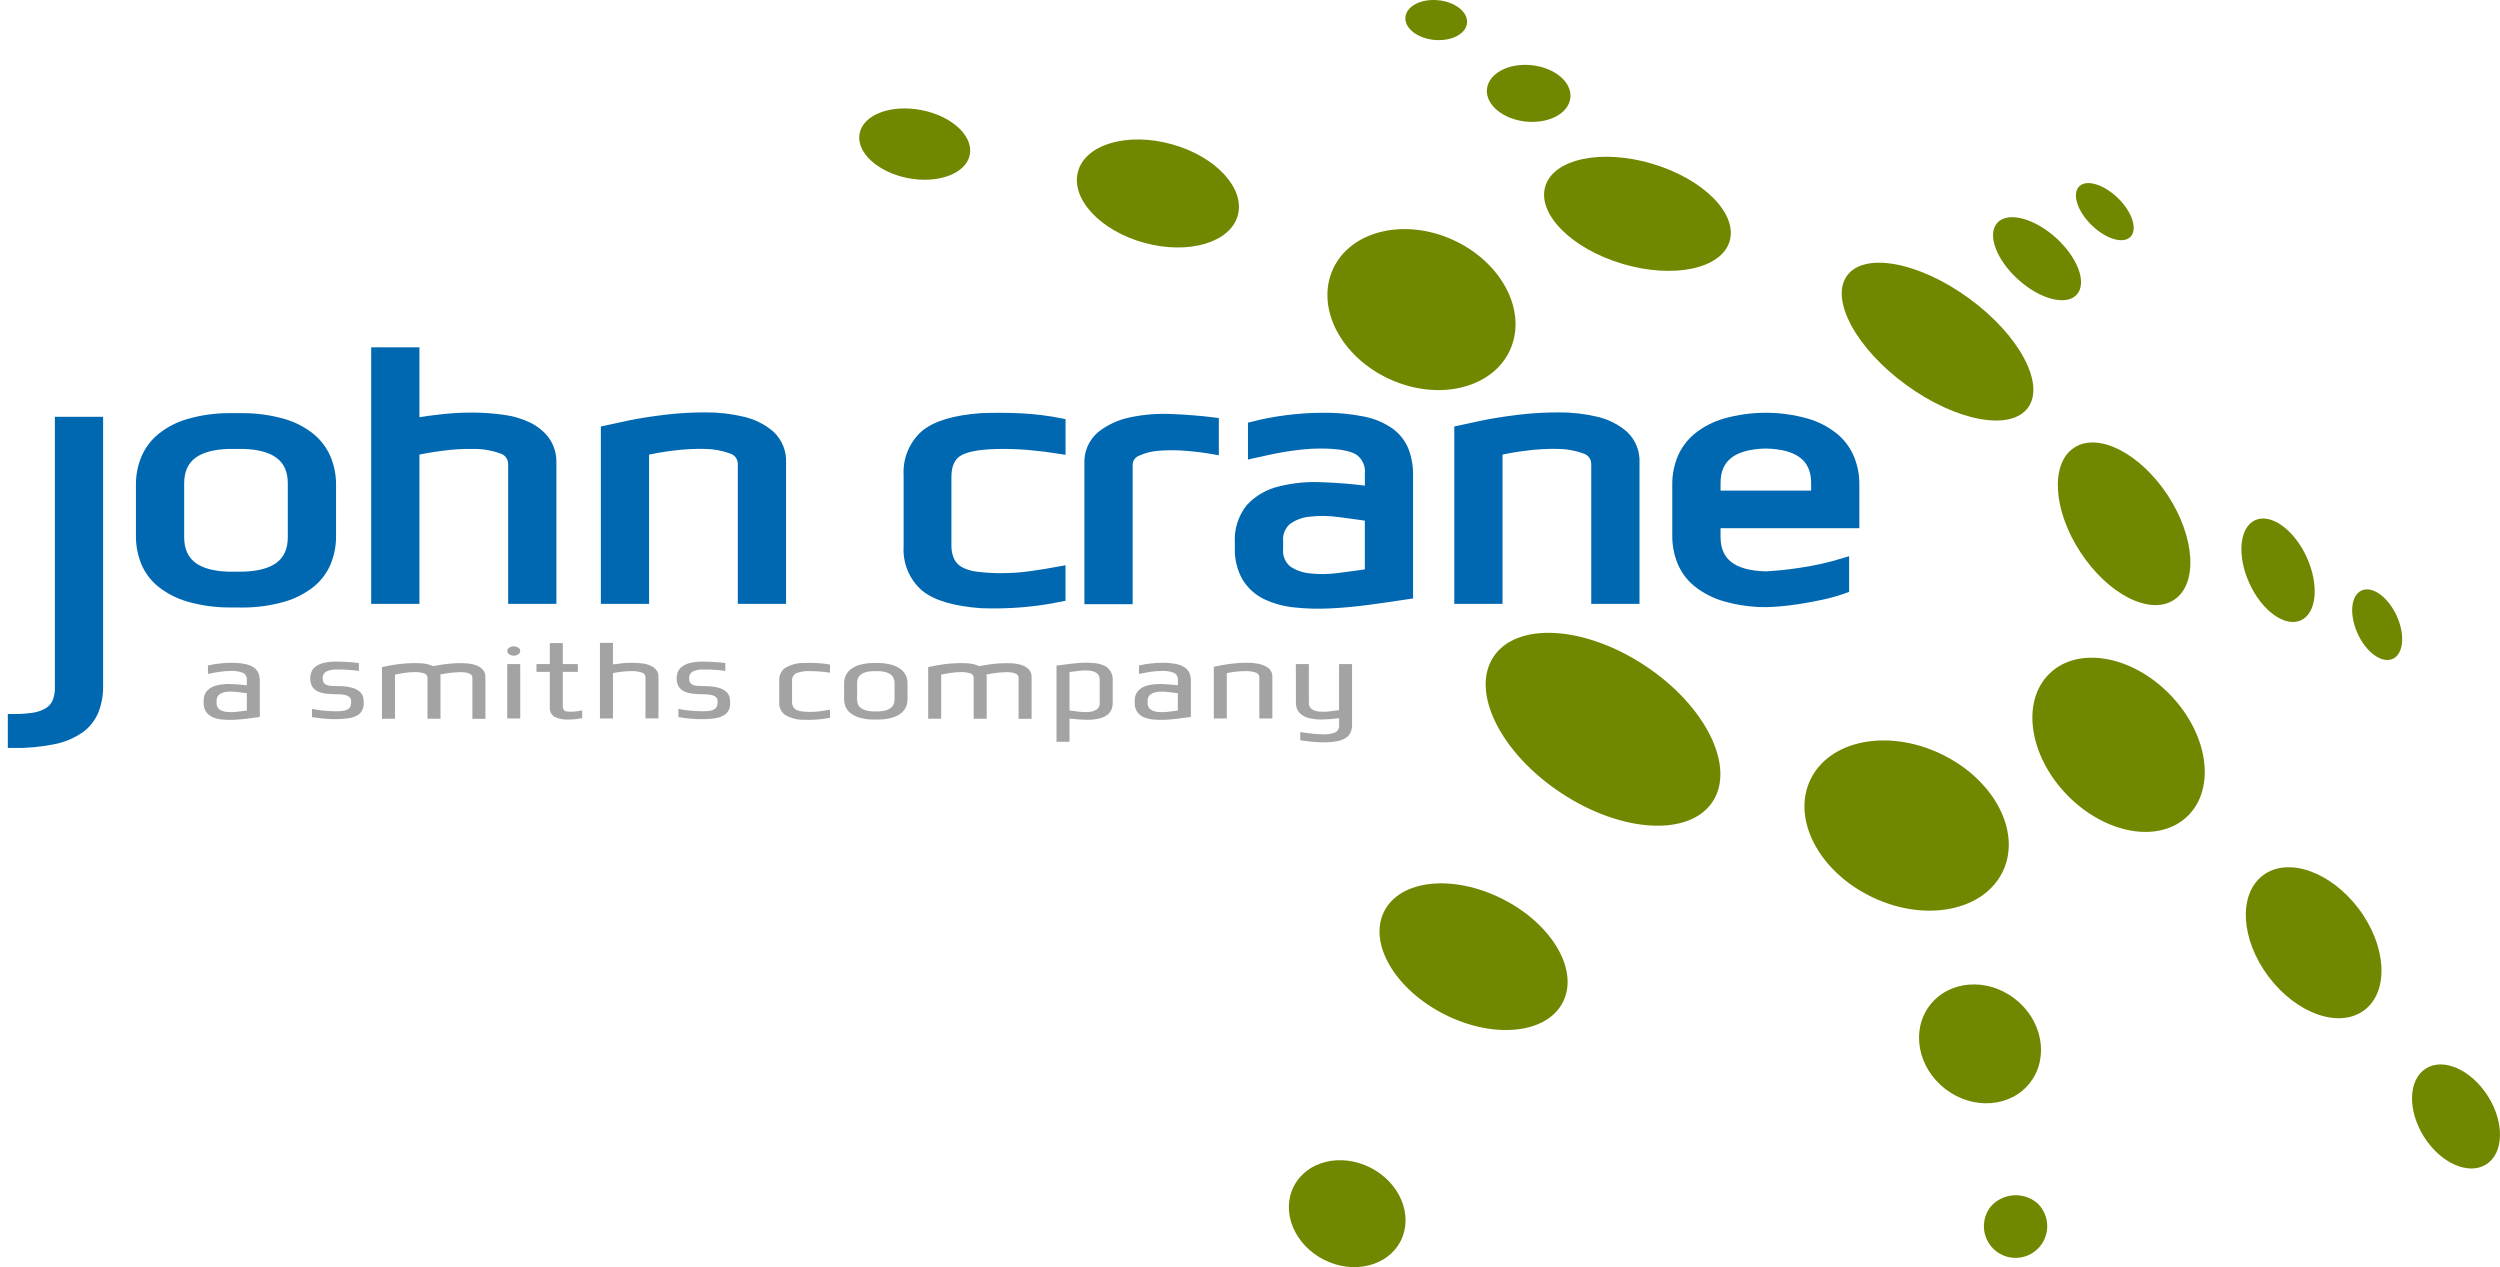<svg width="292" height="148" viewBox="0 0 292 148" fill="none" xmlns="http://www.w3.org/2000/svg">
<path d="M192.988 19.125C198.931 20.897 202.977 24.945 202.021 28.173C201.064 31.401 195.468 32.586 189.517 30.82C183.565 29.054 179.527 24.994 180.488 21.77C181.449 18.545 187.043 17.364 192.988 19.125Z" fill="#708800"/>
<path d="M178.895 7.615C181.591 7.895 183.613 9.597 183.421 11.418C183.229 13.238 180.897 14.484 178.198 14.197C175.512 13.915 173.487 12.208 173.677 10.395C173.867 8.581 176.201 7.328 178.895 7.615Z" fill="#708800"/>
<path d="M167.967 0.026C169.954 0.209 171.47 1.4 171.349 2.684C171.228 3.969 169.522 4.846 167.531 4.663C165.539 4.479 164.033 3.285 164.152 2.002C164.271 0.72 165.981 -0.166 167.967 0.026Z" fill="#708800"/>
<path d="M253.466 81.137C257.921 85.729 258.846 92.076 255.522 95.312C252.199 98.549 245.895 97.443 241.435 92.852C236.974 88.261 236.054 81.91 239.38 78.676C242.698 75.438 249.009 76.542 253.466 81.137Z" fill="#708800"/>
<path d="M275.495 106.141C278.767 110.483 279.067 115.783 276.164 117.979C273.262 120.175 268.257 118.431 264.978 114.086C261.7 109.741 261.406 104.434 264.308 102.247C267.21 100.047 272.216 101.789 275.495 106.141Z" fill="#708800"/>
<path d="M290.601 128.048C292.547 131.139 292.449 134.706 290.386 136.003C288.322 137.301 285.069 135.864 283.116 132.771C281.178 129.677 281.274 126.119 283.335 124.806C285.395 123.493 288.659 124.96 290.601 128.048Z" fill="#708800"/>
<path d="M229.983 34.849C235.823 39.112 238.905 44.822 236.873 47.611C234.84 50.401 228.47 49.204 222.635 44.955C216.8 40.706 213.709 34.977 215.738 32.192C217.766 29.406 224.149 30.594 229.983 34.849Z" fill="#708800"/>
<path d="M240.126 27.769C242.692 30.084 243.784 33.052 242.574 34.404C241.365 35.757 238.296 34.978 235.727 32.653C233.168 30.347 232.064 27.377 233.28 26.03C234.497 24.682 237.555 25.454 240.126 27.769Z" fill="#708800"/>
<path d="M247.382 23.144C249.04 24.76 249.691 26.778 248.844 27.657C247.998 28.535 245.965 27.92 244.303 26.299C242.641 24.679 241.992 22.661 242.836 21.785C243.68 20.909 245.716 21.519 247.382 23.144Z" fill="#708800"/>
<path d="M253.175 57.824C256.398 62.728 256.743 68.202 253.933 70.06C251.124 71.918 246.24 69.437 243.015 64.53C239.79 59.624 239.448 54.145 242.251 52.295C245.055 50.444 249.947 52.925 253.175 57.824Z" fill="#708800"/>
<path d="M269.415 65.064C270.893 68.293 270.602 71.599 268.756 72.448C266.91 73.297 264.211 71.371 262.736 68.144C261.261 64.918 261.547 61.609 263.392 60.761C265.237 59.912 267.933 61.84 269.415 65.064Z" fill="#708800"/>
<path d="M279.93 71.921C280.944 74.121 280.743 76.375 279.479 76.952C278.215 77.529 276.382 76.213 275.377 74.017C274.368 71.809 274.564 69.556 275.821 68.975C277.078 68.394 278.924 69.717 279.93 71.921Z" fill="#708800"/>
<path d="M192.133 77.745C199.204 82.413 202.74 89.53 200.032 93.639C197.324 97.747 189.405 97.29 182.341 92.622C175.277 87.953 171.728 80.83 174.433 76.726C177.136 72.609 185.059 73.067 192.133 77.745Z" fill="#708800"/>
<path d="M175.509 105.008C181.279 107.927 184.435 113.309 182.555 117.035C180.676 120.761 174.477 121.395 168.709 118.476C162.941 115.556 159.79 110.175 161.67 106.449C163.55 102.723 169.737 102.088 175.509 105.008Z" fill="#708800"/>
<path d="M160.068 136.383C163.521 138.13 165.106 141.955 163.605 144.929C162.104 147.903 158.087 148.884 154.634 147.135C151.182 145.386 149.604 141.564 151.107 138.583C152.611 135.601 156.616 134.63 160.068 136.383Z" fill="#708800"/>
<path d="M226.641 88.029C232.863 90.963 236.133 97.098 233.95 101.738C231.767 106.378 224.96 107.763 218.74 104.82C212.519 101.877 209.255 95.748 211.435 91.106C213.616 86.464 220.429 85.089 226.641 88.029Z" fill="#708800"/>
<path d="M235.304 116.634C238.549 119.116 239.367 123.496 237.136 126.422C234.906 129.347 230.466 129.692 227.228 127.206C223.99 124.72 223.164 120.341 225.399 117.424C227.635 114.507 232.066 114.149 235.304 116.634Z" fill="#708800"/>
<path d="M237.963 140.533C238.481 141.026 238.846 141.658 239.013 142.355C239.179 143.051 239.141 143.78 238.902 144.455C238.663 145.13 238.234 145.721 237.667 146.156C237.1 146.592 236.419 146.853 235.707 146.909C234.994 146.965 234.281 146.813 233.653 146.471C233.025 146.13 232.509 145.613 232.168 144.984C231.827 144.355 231.676 143.64 231.732 142.926C231.789 142.213 232.05 141.531 232.485 140.963C233.156 140.179 234.109 139.694 235.135 139.613C236.162 139.533 237.179 139.863 237.963 140.533Z" fill="#708800"/>
<path d="M169.725 28.027C175.442 30.636 178.413 36.393 176.372 40.88C174.331 45.368 168.042 46.896 162.332 44.295C156.621 41.694 153.639 35.941 155.687 31.44C157.727 26.953 164.018 25.424 169.725 28.027Z" fill="#708800"/>
<path d="M136.822 16.835C141.973 18.246 145.444 21.978 144.575 25.156C143.706 28.335 138.819 29.774 133.663 28.364C128.507 26.955 125.04 23.22 125.913 20.026C126.783 16.85 131.669 15.42 136.822 16.835Z" fill="#708800"/>
<path d="M107.597 12.854C111.157 13.53 113.691 15.867 113.274 18.06C112.857 20.253 109.635 21.488 106.07 20.81C102.527 20.129 99.979 17.792 100.401 15.594C100.823 13.396 104.036 12.169 107.597 12.854Z" fill="#708800"/>
<path d="M11.511 80.095C11.532 81.094 11.356 82.087 10.995 83.019C10.642 83.867 10.057 84.599 9.308 85.131C8.372 85.765 7.317 86.201 6.206 86.411C4.639 86.722 3.044 86.865 1.446 86.838V83.936C2.238 83.943 3.029 83.893 3.814 83.787C4.414 83.709 4.995 83.521 5.527 83.231C5.984 82.976 6.354 82.59 6.589 82.122C6.848 81.538 6.969 80.901 6.941 80.263V49.211H11.511V80.095Z" fill="#0067B1" stroke="#0067B1" stroke-width="1.064" stroke-miterlimit="10"/>
<path d="M26.802 70.419C25.192 70.425 23.589 70.202 22.041 69.757C20.863 69.421 19.763 68.855 18.804 68.092C18.001 67.439 17.374 66.596 16.98 65.639C16.595 64.675 16.401 63.646 16.409 62.608V56.595C16.404 55.571 16.598 54.557 16.98 53.608C17.378 52.647 18.004 51.797 18.804 51.134C19.758 50.359 20.86 49.786 22.041 49.449C23.589 49.004 25.192 48.782 26.802 48.787H28.326C29.935 48.782 31.538 49.004 33.086 49.449C34.267 49.786 35.369 50.36 36.324 51.134C37.123 51.799 37.749 52.649 38.146 53.611C38.53 54.56 38.724 55.575 38.719 56.598V62.616C38.727 63.654 38.532 64.683 38.146 65.646C37.752 66.603 37.126 67.446 36.324 68.1C35.364 68.863 34.264 69.429 33.086 69.765C31.538 70.21 29.935 70.432 28.326 70.426L26.802 70.419ZM28.326 67.303C32.206 67.218 34.147 65.696 34.147 62.737V56.467C34.147 53.508 32.206 51.985 28.326 51.9H26.802C22.92 51.985 20.98 53.508 20.98 56.467V62.741C20.98 65.7 22.921 67.222 26.802 67.307L28.326 67.303Z" fill="#0067B1" stroke="#0067B1" stroke-width="1.064" stroke-miterlimit="10"/>
<path d="M59.884 69.996V54.205C59.889 53.81 59.764 53.425 59.527 53.109C59.291 52.793 58.958 52.563 58.578 52.457C57.575 52.091 56.517 51.904 55.45 51.903C54.185 51.877 52.921 51.948 51.668 52.116C50.589 52.247 49.518 52.432 48.458 52.671V69.998H43.887V41.102H48.458V49.339C49.508 49.171 50.633 49.022 51.831 48.892C53.015 48.765 54.204 48.709 55.394 48.724C56.533 48.735 57.669 48.821 58.796 48.98C59.796 49.11 60.77 49.398 61.68 49.833C62.472 50.212 63.163 50.776 63.693 51.477C64.223 52.237 64.49 53.15 64.454 54.076V69.996H59.884Z" fill="#0067B1" stroke="#0067B1" stroke-width="1.064" stroke-miterlimit="10"/>
<path d="M86.708 69.997V54.205C86.714 53.81 86.588 53.424 86.352 53.108C86.116 52.791 85.782 52.562 85.402 52.455C84.399 52.089 83.34 51.902 82.273 51.9C81.009 51.875 79.745 51.946 78.492 52.113C77.414 52.245 76.342 52.43 75.282 52.668V69.996H70.712V50.236C71.326 50.094 72.26 49.895 73.514 49.639C74.768 49.383 76.156 49.163 77.677 48.977C79.23 48.791 80.792 48.698 82.356 48.7C83.83 48.686 85.301 48.851 86.736 49.191C87.943 49.459 89.065 50.024 90.001 50.834C90.437 51.249 90.777 51.755 90.998 52.315C91.219 52.876 91.315 53.478 91.28 54.08V69.999L86.708 69.997Z" fill="#0067B1" stroke="#0067B1" stroke-width="1.064" stroke-miterlimit="10"/>
<path d="M114.621 70.508C111.5 70.279 109.296 69.624 108.008 68.544C107.35 67.96 106.834 67.234 106.5 66.42C106.165 65.606 106.02 64.727 106.076 63.849V55.486C106.021 54.605 106.167 53.723 106.501 52.906C106.836 52.09 107.351 51.36 108.008 50.771C109.295 49.678 111.499 49.016 114.621 48.785C116.18 48.729 117.721 48.737 119.246 48.808C120.817 48.886 122.381 49.08 123.924 49.39V52.498C122.69 52.3 121.512 52.15 120.388 52.05C119.265 51.949 118.177 51.899 117.123 51.901C114.729 51.901 113.042 52.164 112.064 52.69C111.085 53.217 110.595 54.22 110.594 55.699V63.637C110.573 64.275 110.694 64.909 110.948 65.494C111.188 65.997 111.577 66.415 112.063 66.689C112.686 67.024 113.368 67.235 114.072 67.307C115.083 67.431 116.101 67.487 117.119 67.475C118.212 67.472 119.302 67.394 120.384 67.24C121.508 67.084 122.686 66.892 123.92 66.664V69.737C122.411 70.048 120.885 70.269 119.349 70.399C117.777 70.528 116.198 70.564 114.621 70.508Z" fill="#0067B1" stroke="#0067B1" stroke-width="1.064" stroke-miterlimit="10"/>
<path d="M127.19 70.039V54.205C127.152 53.578 127.259 52.95 127.505 52.373C127.751 51.795 128.127 51.282 128.605 50.876C129.649 50.061 130.87 49.505 132.17 49.253C133.725 48.931 135.316 48.81 136.902 48.892C138.625 48.964 140.266 49.099 141.826 49.297V52.54C140.883 52.369 139.822 52.234 138.645 52.135C137.55 52.036 136.449 52.029 135.353 52.113C134.469 52.165 133.601 52.382 132.797 52.754C132.485 52.882 132.219 53.101 132.035 53.383C131.85 53.665 131.755 53.996 131.762 54.334V70.04L127.19 70.039Z" fill="#0067B1" stroke="#0067B1" stroke-width="1.064" stroke-miterlimit="10"/>
<path d="M144.764 63.423C144.661 61.945 145.117 60.482 146.043 59.326C146.961 58.349 148.143 57.66 149.445 57.344C151.036 56.941 152.677 56.776 154.316 56.853C156.199 56.915 158.079 57.071 159.947 57.323V55.356C160.002 54.828 159.912 54.294 159.687 53.813C159.462 53.331 159.11 52.921 158.669 52.625C157.815 52.112 156.319 51.856 154.179 51.857C153.526 51.857 152.845 51.894 152.139 51.963C151.432 52.033 150.733 52.131 150.046 52.241C149.36 52.35 148.687 52.483 148.037 52.625C147.387 52.766 146.802 52.895 146.295 53.009V49.78C147.601 49.443 148.928 49.191 150.267 49.025C151.657 48.842 153.056 48.748 154.458 48.743C156.055 48.716 157.651 48.861 159.218 49.176C160.33 49.39 161.386 49.832 162.32 50.474C163.068 51.013 163.652 51.75 164.006 52.603C164.363 53.535 164.536 54.529 164.514 55.528V69.441C163.026 69.669 161.503 69.889 159.944 70.102C158.385 70.315 156.87 70.457 155.4 70.528C154.021 70.602 152.638 70.566 151.265 70.422C150.096 70.312 148.956 70.002 147.892 69.505C146.951 69.054 146.157 68.343 145.606 67.455C145.003 66.399 144.71 65.193 144.763 63.977L144.764 63.423ZM159.945 60.35C158.783 60.179 157.586 60.016 156.353 59.859C155.217 59.704 154.066 59.69 152.926 59.817C151.994 59.899 151.101 60.23 150.341 60.777C149.988 61.079 149.713 61.462 149.538 61.892C149.363 62.323 149.294 62.789 149.336 63.252V64.063C149.29 64.529 149.357 65 149.532 65.435C149.707 65.87 149.984 66.255 150.341 66.559C151.106 67.092 151.997 67.416 152.926 67.498C154.066 67.626 155.217 67.611 156.353 67.455C157.586 67.299 158.783 67.136 159.945 66.965V60.35Z" fill="#0067B1" stroke="#0067B1" stroke-width="1.064" stroke-miterlimit="10"/>
<path d="M186.39 69.997V54.205C186.395 53.81 186.27 53.424 186.033 53.108C185.797 52.791 185.463 52.561 185.083 52.455C184.081 52.089 183.022 51.902 181.955 51.9C180.691 51.875 179.427 51.946 178.173 52.113C177.095 52.245 176.023 52.43 174.963 52.668V69.996H170.393V50.236C171.006 50.094 171.94 49.895 173.195 49.639C174.449 49.383 175.836 49.163 177.357 48.977C178.91 48.791 180.473 48.698 182.037 48.7C183.511 48.686 184.982 48.851 186.417 49.191C187.625 49.46 188.747 50.024 189.682 50.834C190.118 51.249 190.458 51.754 190.679 52.315C190.9 52.875 190.996 53.477 190.961 54.078V69.998L186.39 69.997Z" fill="#0067B1" stroke="#0067B1" stroke-width="1.064" stroke-miterlimit="10"/>
<path d="M206.249 67.266C207.57 67.197 208.887 67.062 210.194 66.861C211.972 66.607 213.728 66.215 215.446 65.687V68.761C214.566 69.077 213.666 69.333 212.752 69.528C211.827 69.727 210.948 69.891 210.112 70.019C209.277 70.147 208.523 70.239 207.852 70.296C207.182 70.352 206.647 70.38 206.246 70.38C204.636 70.386 203.033 70.163 201.486 69.718C200.308 69.382 199.207 68.817 198.248 68.054C197.446 67.401 196.819 66.557 196.425 65.6C196.039 64.637 195.845 63.607 195.853 62.569V56.553C195.847 55.53 196.042 54.515 196.425 53.566C196.822 52.604 197.448 51.754 198.248 51.09C199.203 50.315 200.304 49.742 201.486 49.404C204.599 48.522 207.895 48.522 211.008 49.404C212.189 49.742 213.29 50.316 214.245 51.09C215.045 51.755 215.67 52.605 216.068 53.566C216.451 54.515 216.645 55.53 216.639 56.553V61.165H200.428V62.701C200.428 65.659 202.368 67.181 206.249 67.266ZM200.428 57.834H212.073V56.423C212.073 53.464 210.132 51.941 206.25 51.856C202.369 51.941 200.428 53.463 200.429 56.423L200.428 57.834Z" fill="#0067B1" stroke="#0067B1" stroke-width="1.064" stroke-miterlimit="10"/>
<path d="M23.785 81.904C23.769 81.678 23.798 81.45 23.871 81.236C23.944 81.02 24.059 80.822 24.209 80.652C24.522 80.349 24.913 80.139 25.338 80.046C25.869 79.923 26.414 79.873 26.958 79.896C27.567 79.914 28.19 79.962 28.829 80.04V79.44C28.846 79.274 28.815 79.107 28.739 78.958C28.664 78.809 28.548 78.686 28.404 78.602C27.931 78.41 27.421 78.33 26.912 78.367C26.695 78.367 26.469 78.377 26.234 78.399C25.999 78.42 25.767 78.448 25.538 78.483C25.308 78.518 25.085 78.556 24.868 78.6L24.289 78.717V77.73C24.724 77.627 25.165 77.55 25.61 77.499C26.072 77.444 26.536 77.416 27.002 77.415C27.532 77.407 28.061 77.451 28.583 77.547C28.949 77.61 29.299 77.745 29.614 77.943C29.858 78.102 30.053 78.328 30.174 78.593C30.294 78.876 30.353 79.181 30.347 79.488V83.739C29.852 83.809 29.346 83.876 28.828 83.942C28.309 84.007 27.807 84.051 27.321 84.073C26.863 84.095 26.403 84.084 25.947 84.04C25.56 84.007 25.182 83.912 24.825 83.76C24.518 83.626 24.255 83.409 24.066 83.133C23.867 82.816 23.769 82.445 23.785 82.071L23.785 81.904ZM28.829 80.967C28.444 80.914 28.046 80.864 27.636 80.816C27.258 80.769 26.875 80.765 26.496 80.803C26.19 80.827 25.895 80.928 25.638 81.097C25.523 81.184 25.433 81.299 25.374 81.431C25.315 81.563 25.291 81.707 25.303 81.851V82.103C25.289 82.248 25.313 82.395 25.371 82.528C25.43 82.662 25.522 82.778 25.638 82.866C25.896 83.03 26.191 83.129 26.496 83.153C26.875 83.192 27.258 83.187 27.636 83.14C28.046 83.093 28.444 83.043 28.829 82.99V80.967Z" fill="#A3A3A3"/>
<path d="M39.299 78.201C38.896 78.183 38.494 78.262 38.127 78.43C37.984 78.507 37.866 78.623 37.789 78.766C37.712 78.909 37.678 79.071 37.692 79.233C37.679 79.422 37.73 79.61 37.837 79.767C37.94 79.893 38.079 79.984 38.235 80.028C38.438 80.085 38.648 80.115 38.858 80.119C39.105 80.127 39.386 80.137 39.696 80.144C40.222 80.141 40.746 80.216 41.251 80.366C41.564 80.462 41.851 80.629 42.088 80.855C42.264 81.031 42.384 81.256 42.431 81.501C42.473 81.729 42.488 81.96 42.477 82.192C42.489 82.491 42.411 82.787 42.255 83.042C42.099 83.298 41.871 83.501 41.599 83.626C41.309 83.766 40.998 83.859 40.678 83.9C40.298 83.954 39.915 83.985 39.531 83.992C38.969 84.01 38.407 83.992 37.848 83.939C37.306 83.887 36.836 83.826 36.438 83.757V82.792C36.852 82.885 37.272 82.953 37.694 82.994C38.158 83.042 38.674 83.07 39.24 83.078C39.494 83.079 39.747 83.066 40 83.038C40.187 83.02 40.37 82.972 40.542 82.895C40.679 82.833 40.795 82.733 40.877 82.608C40.963 82.461 41.01 82.295 41.013 82.125C41.013 82.013 41.013 81.895 41.003 81.773C40.996 81.644 40.938 81.524 40.842 81.438C40.701 81.316 40.534 81.23 40.354 81.186C40.043 81.112 39.724 81.079 39.404 81.089C38.994 81.09 38.583 81.071 38.175 81.03C37.826 81 37.485 80.915 37.163 80.779C36.886 80.664 36.649 80.468 36.483 80.218C36.304 79.908 36.219 79.552 36.239 79.194C36.237 78.941 36.287 78.691 36.384 78.457C36.489 78.215 36.658 78.006 36.872 77.851C37.142 77.658 37.445 77.519 37.767 77.44C38.225 77.329 38.696 77.275 39.167 77.277C39.614 77.277 40.078 77.291 40.56 77.317C41.043 77.343 41.495 77.387 41.917 77.448V78.361C41.519 78.308 41.118 78.266 40.715 78.236C40.311 78.205 39.839 78.194 39.299 78.201Z" fill="#A3A3A3"/>
<path d="M55.175 83.952V79.154C55.178 79.077 55.161 79.001 55.126 78.933C55.091 78.865 55.04 78.806 54.977 78.763C54.819 78.658 54.64 78.588 54.453 78.56C54.211 78.52 53.965 78.502 53.72 78.508C53.449 78.513 53.175 78.528 52.898 78.554C52.62 78.58 52.353 78.615 52.093 78.658C51.832 78.702 51.608 78.742 51.415 78.789C51.428 78.836 51.437 78.884 51.442 78.933C51.448 78.985 51.451 79.037 51.451 79.089V83.952H49.931V79.154C49.931 79.031 49.887 78.912 49.807 78.817C49.728 78.723 49.618 78.66 49.497 78.639C49.159 78.541 48.809 78.494 48.458 78.501C48.037 78.503 47.618 78.536 47.202 78.6C46.768 78.665 46.412 78.728 46.135 78.788V83.951H44.615V77.915C44.845 77.863 45.207 77.791 45.703 77.7C46.242 77.603 46.785 77.533 47.331 77.491C47.917 77.443 48.506 77.434 49.094 77.465C49.608 77.481 50.114 77.594 50.586 77.801C50.887 77.74 51.246 77.679 51.662 77.619C52.077 77.558 52.511 77.512 52.963 77.481C53.412 77.451 53.861 77.447 54.31 77.469C54.718 77.484 55.123 77.552 55.513 77.671C55.839 77.766 56.134 77.944 56.371 78.186C56.595 78.434 56.712 78.759 56.697 79.093V83.956L55.175 83.952Z" fill="#A3A3A3"/>
<path d="M59.245 76.038C59.248 75.96 59.27 75.884 59.309 75.817C59.349 75.749 59.404 75.693 59.471 75.653C59.629 75.547 59.815 75.49 60.004 75.49C60.194 75.49 60.38 75.547 60.538 75.653C60.606 75.691 60.663 75.747 60.703 75.815C60.742 75.882 60.763 75.959 60.763 76.037C60.763 76.116 60.742 76.193 60.703 76.26C60.663 76.328 60.606 76.384 60.538 76.422C60.38 76.528 60.194 76.585 60.004 76.585C59.814 76.585 59.629 76.528 59.471 76.422C59.405 76.382 59.349 76.326 59.309 76.259C59.27 76.192 59.248 76.116 59.245 76.038ZM59.245 83.913V77.563H60.764V83.913H59.245Z" fill="#A3A3A3"/>
<path d="M66.639 83.13C66.848 83.13 67.056 83.117 67.263 83.091C67.473 83.065 67.718 83.03 67.996 82.987V83.876C67.742 83.929 67.485 83.97 67.227 83.998C66.954 84.028 66.68 84.043 66.405 84.043C65.834 84.082 65.264 83.969 64.75 83.718C64.568 83.597 64.422 83.428 64.328 83.231C64.234 83.033 64.196 82.814 64.217 82.596V78.474H62.661V77.561H64.217V75.109H65.735V77.561H67.493V78.474H65.735V82.422C65.722 82.61 65.773 82.797 65.88 82.952C65.977 83.071 66.23 83.13 66.639 83.13Z" fill="#A3A3A3"/>
<path d="M75.392 83.913V79.089C75.39 78.964 75.346 78.843 75.268 78.746C75.189 78.649 75.08 78.581 74.958 78.554C74.623 78.443 74.271 78.386 73.918 78.386C73.498 78.378 73.078 78.4 72.662 78.451C72.228 78.504 71.873 78.559 71.595 78.619V83.913H70.074V75.086H71.593V77.601C71.943 77.549 72.317 77.504 72.715 77.465C73.109 77.425 73.504 77.408 73.9 77.412C74.278 77.415 74.655 77.442 75.029 77.491C75.36 77.529 75.683 77.617 75.988 77.751C76.248 77.863 76.477 78.035 76.658 78.254C76.832 78.481 76.921 78.762 76.909 79.049V83.912L75.392 83.913Z" fill="#A3A3A3"/>
<path d="M82.1 78.201C81.696 78.183 81.295 78.262 80.928 78.43C80.785 78.507 80.667 78.624 80.59 78.766C80.513 78.909 80.479 79.071 80.493 79.233C80.48 79.422 80.532 79.61 80.639 79.767C80.741 79.893 80.88 79.984 81.037 80.028C81.24 80.085 81.449 80.115 81.66 80.119C81.906 80.127 82.188 80.137 82.497 80.144C83.024 80.141 83.548 80.216 84.053 80.366C84.366 80.462 84.653 80.629 84.89 80.855C85.066 81.031 85.186 81.256 85.233 81.501C85.275 81.728 85.291 81.96 85.279 82.192C85.291 82.491 85.214 82.787 85.058 83.042C84.902 83.298 84.673 83.501 84.402 83.626C84.111 83.766 83.8 83.859 83.481 83.9C83.1 83.954 82.717 83.985 82.332 83.992C81.771 84.01 81.21 83.992 80.65 83.939C80.108 83.887 79.638 83.826 79.24 83.757V82.792C79.654 82.885 80.073 82.953 80.496 82.994C80.959 83.042 81.475 83.07 82.042 83.078C82.295 83.079 82.549 83.066 82.8 83.038C82.988 83.02 83.171 82.972 83.344 82.895C83.48 82.833 83.596 82.733 83.678 82.608C83.764 82.461 83.811 82.295 83.815 82.125C83.815 82.013 83.815 81.895 83.805 81.773C83.797 81.644 83.739 81.524 83.642 81.438C83.502 81.316 83.335 81.23 83.154 81.186C82.844 81.112 82.524 81.079 82.204 81.089C81.794 81.09 81.384 81.071 80.975 81.03C80.627 81 80.285 80.915 79.962 80.779C79.686 80.664 79.45 80.468 79.284 80.218C79.105 79.908 79.02 79.552 79.04 79.194C79.038 78.941 79.087 78.691 79.185 78.457C79.29 78.215 79.459 78.006 79.673 77.851C79.943 77.658 80.247 77.519 80.569 77.44C81.027 77.329 81.497 77.275 81.969 77.277C82.415 77.277 82.88 77.291 83.361 77.317C83.843 77.343 84.295 77.387 84.717 77.448V78.361C84.32 78.308 83.918 78.266 83.514 78.236C83.11 78.205 82.639 78.194 82.1 78.201Z" fill="#A3A3A3"/>
<path d="M93.853 84.073C93.079 84.082 92.318 83.874 91.656 83.473C91.441 83.303 91.271 83.085 91.159 82.835C91.047 82.585 90.998 82.312 91.014 82.039V79.483C90.998 79.209 91.048 78.935 91.16 78.685C91.272 78.434 91.442 78.214 91.656 78.043C92.316 77.638 93.078 77.427 93.853 77.436C94.372 77.418 94.883 77.42 95.39 77.442C95.912 77.466 96.431 77.526 96.945 77.621V78.57C96.535 78.509 96.145 78.463 95.773 78.433C95.399 78.402 95.036 78.387 94.685 78.387C94.113 78.35 93.54 78.432 93.002 78.628C92.838 78.715 92.703 78.849 92.616 79.014C92.529 79.178 92.493 79.365 92.514 79.55V81.975C92.507 82.171 92.548 82.365 92.631 82.543C92.715 82.699 92.844 82.826 93.002 82.907C93.212 83.011 93.439 83.075 93.672 83.097C94.008 83.135 94.347 83.152 94.686 83.149C95.049 83.148 95.413 83.124 95.774 83.077C96.147 83.029 96.537 82.971 96.946 82.901V83.84C96.444 83.935 95.937 84.002 95.427 84.042C94.903 84.081 94.378 84.092 93.853 84.073Z" fill="#A3A3A3"/>
<path d="M102.045 84.045C101.511 84.047 100.979 83.979 100.463 83.843C100.075 83.742 99.71 83.569 99.386 83.334C99.124 83.139 98.915 82.881 98.78 82.583C98.653 82.292 98.589 81.978 98.591 81.661V79.823C98.589 79.509 98.654 79.198 98.78 78.91C98.916 78.612 99.125 78.353 99.386 78.155C99.709 77.916 100.074 77.741 100.463 77.64C100.979 77.504 101.511 77.436 102.045 77.438H102.547C103.081 77.436 103.613 77.504 104.129 77.64C104.518 77.742 104.883 77.916 105.205 78.155C105.467 78.352 105.675 78.612 105.811 78.91C105.938 79.198 106.002 79.509 106.001 79.823V81.661C106.003 81.978 105.938 82.292 105.811 82.583C105.677 82.881 105.468 83.139 105.205 83.334C104.881 83.569 104.517 83.742 104.129 83.843C103.613 83.978 103.081 84.046 102.547 84.045H102.045ZM102.547 83.093C103.836 83.066 104.481 82.601 104.482 81.698V79.78C104.482 78.877 103.837 78.412 102.547 78.386H102.045C100.754 78.412 100.109 78.877 100.11 79.78V81.698C100.11 82.602 100.755 83.067 102.045 83.093H102.547Z" fill="#A3A3A3"/>
<path d="M118.971 83.952V79.154C118.973 79.077 118.956 79.001 118.921 78.933C118.887 78.865 118.835 78.806 118.772 78.763C118.614 78.658 118.435 78.588 118.248 78.56C118.006 78.52 117.76 78.502 117.515 78.508C117.244 78.513 116.97 78.528 116.692 78.554C116.415 78.581 116.146 78.615 115.887 78.658C115.629 78.702 115.402 78.746 115.209 78.789C115.222 78.836 115.231 78.884 115.236 78.933C115.243 78.984 115.246 79.037 115.246 79.089V83.952H113.726V79.154C113.726 79.031 113.682 78.912 113.602 78.817C113.523 78.723 113.413 78.66 113.292 78.639C112.954 78.541 112.604 78.494 112.253 78.501C111.832 78.503 111.413 78.536 110.997 78.6C110.563 78.665 110.207 78.728 109.93 78.788V83.951H108.411V77.915C108.641 77.863 109.003 77.791 109.499 77.7C110.038 77.603 110.581 77.533 111.127 77.491C111.713 77.443 112.302 77.434 112.889 77.465C113.403 77.481 113.91 77.594 114.381 77.801C114.682 77.74 115.041 77.679 115.457 77.619C115.872 77.558 116.307 77.512 116.759 77.481C117.207 77.451 117.657 77.447 118.105 77.469C118.513 77.484 118.918 77.552 119.308 77.671C119.634 77.766 119.929 77.944 120.166 78.186C120.39 78.434 120.507 78.759 120.492 79.093V83.956L118.971 83.952Z" fill="#A3A3A3"/>
<path d="M129.964 79.414V82.062C129.98 82.288 129.95 82.516 129.877 82.731C129.804 82.945 129.689 83.144 129.539 83.314C129.226 83.616 128.834 83.826 128.409 83.92C127.879 84.043 127.334 84.093 126.79 84.07C126.181 84.052 125.557 84.004 124.919 83.927V86.639H123.4V77.745C123.894 77.676 124.4 77.608 124.919 77.543C125.438 77.477 125.94 77.433 126.426 77.412C126.884 77.389 127.344 77.4 127.8 77.444C128.187 77.477 128.565 77.572 128.921 77.725C129.228 77.858 129.491 78.075 129.68 78.351C129.88 78.668 129.979 79.039 129.964 79.414ZM124.916 82.984C125.291 83.037 125.684 83.087 126.101 83.134C126.482 83.181 126.867 83.186 127.25 83.148C127.555 83.123 127.85 83.024 128.109 82.86C128.225 82.772 128.317 82.656 128.375 82.522C128.434 82.389 128.457 82.242 128.443 82.097V79.379C128.455 79.235 128.431 79.09 128.373 78.959C128.314 78.827 128.223 78.712 128.109 78.624C127.851 78.456 127.556 78.355 127.25 78.331C126.867 78.292 126.482 78.296 126.101 78.343C125.682 78.391 125.291 78.441 124.916 78.493V82.984Z" fill="#A3A3A3"/>
<path d="M132.532 81.904C132.517 81.678 132.546 81.451 132.619 81.236C132.691 81.021 132.806 80.823 132.956 80.652C133.269 80.349 133.661 80.139 134.086 80.046C134.617 79.923 135.161 79.873 135.705 79.896C136.314 79.914 136.938 79.962 137.576 80.04V79.44C137.593 79.274 137.562 79.107 137.487 78.958C137.412 78.81 137.295 78.686 137.152 78.602C136.679 78.41 136.169 78.33 135.66 78.367C135.443 78.367 135.217 78.377 134.982 78.399C134.747 78.42 134.515 78.448 134.286 78.483C134.056 78.518 133.833 78.556 133.616 78.6L133.037 78.717V77.73C133.472 77.627 133.913 77.55 134.357 77.499C134.82 77.444 135.284 77.416 135.75 77.415C136.28 77.407 136.81 77.451 137.331 77.547C137.697 77.61 138.047 77.745 138.362 77.943C138.606 78.102 138.801 78.328 138.923 78.593C139.042 78.876 139.101 79.181 139.095 79.488V83.739C138.6 83.809 138.094 83.876 137.575 83.942C137.056 84.007 136.553 84.051 136.068 84.073C135.61 84.095 135.151 84.084 134.694 84.04C134.308 84.007 133.929 83.912 133.572 83.76C133.265 83.626 133.002 83.409 132.813 83.133C132.614 82.816 132.516 82.445 132.532 82.071V81.904ZM137.573 80.97C137.188 80.918 136.79 80.867 136.38 80.819C136.002 80.772 135.619 80.768 135.24 80.807C134.934 80.831 134.639 80.931 134.382 81.1C134.267 81.188 134.176 81.303 134.118 81.434C134.059 81.566 134.035 81.711 134.047 81.855V82.106C134.033 82.251 134.057 82.398 134.115 82.531C134.174 82.665 134.266 82.781 134.382 82.869C134.64 83.034 134.935 83.132 135.24 83.157C135.619 83.195 136.002 83.191 136.38 83.143C136.79 83.096 137.187 83.046 137.573 82.993V80.97Z" fill="#A3A3A3"/>
<path d="M147.089 83.913V79.089C147.087 78.964 147.043 78.843 146.964 78.746C146.886 78.649 146.777 78.581 146.655 78.554C146.319 78.442 145.968 78.386 145.614 78.386C145.195 78.378 144.775 78.4 144.359 78.451C143.925 78.504 143.569 78.559 143.292 78.619V83.913H141.773V77.876C141.978 77.833 142.288 77.772 142.704 77.694C143.121 77.617 143.582 77.549 144.088 77.492C144.604 77.435 145.123 77.407 145.643 77.409C146.132 77.404 146.62 77.454 147.099 77.558C147.496 77.638 147.869 77.81 148.187 78.062C148.329 78.183 148.441 78.335 148.515 78.507C148.588 78.679 148.621 78.865 148.611 79.052V83.915L147.089 83.913Z" fill="#A3A3A3"/>
<path d="M151.356 77.564H152.876V82.063C152.862 82.208 152.886 82.354 152.944 82.488C153.003 82.621 153.095 82.738 153.211 82.826C153.469 82.99 153.764 83.089 154.069 83.112C154.448 83.152 154.831 83.148 155.209 83.1C155.618 83.052 156.016 83.002 156.402 82.95V77.564H157.921V84.644C157.929 84.951 157.872 85.255 157.754 85.538C157.632 85.803 157.438 86.027 157.193 86.184C156.878 86.379 156.528 86.512 156.163 86.575C155.641 86.669 155.111 86.713 154.58 86.704C154.134 86.704 153.67 86.681 153.188 86.633C152.706 86.586 152.267 86.527 151.869 86.457V85.505C152.036 85.531 152.23 85.559 152.447 85.589C152.665 85.62 152.887 85.648 153.117 85.673C153.347 85.698 153.577 85.721 153.813 85.739C154.048 85.756 154.274 85.765 154.492 85.765C155 85.801 155.51 85.721 155.983 85.531C156.127 85.446 156.243 85.322 156.318 85.174C156.393 85.025 156.425 84.858 156.408 84.692V83.89C155.769 83.968 155.145 84.016 154.537 84.032C153.993 84.056 153.448 84.006 152.918 83.883C152.492 83.79 152.101 83.58 151.788 83.277C151.637 83.107 151.522 82.909 151.45 82.694C151.377 82.479 151.347 82.251 151.363 82.025L151.356 77.564Z" fill="#A3A3A3"/>
</svg>
